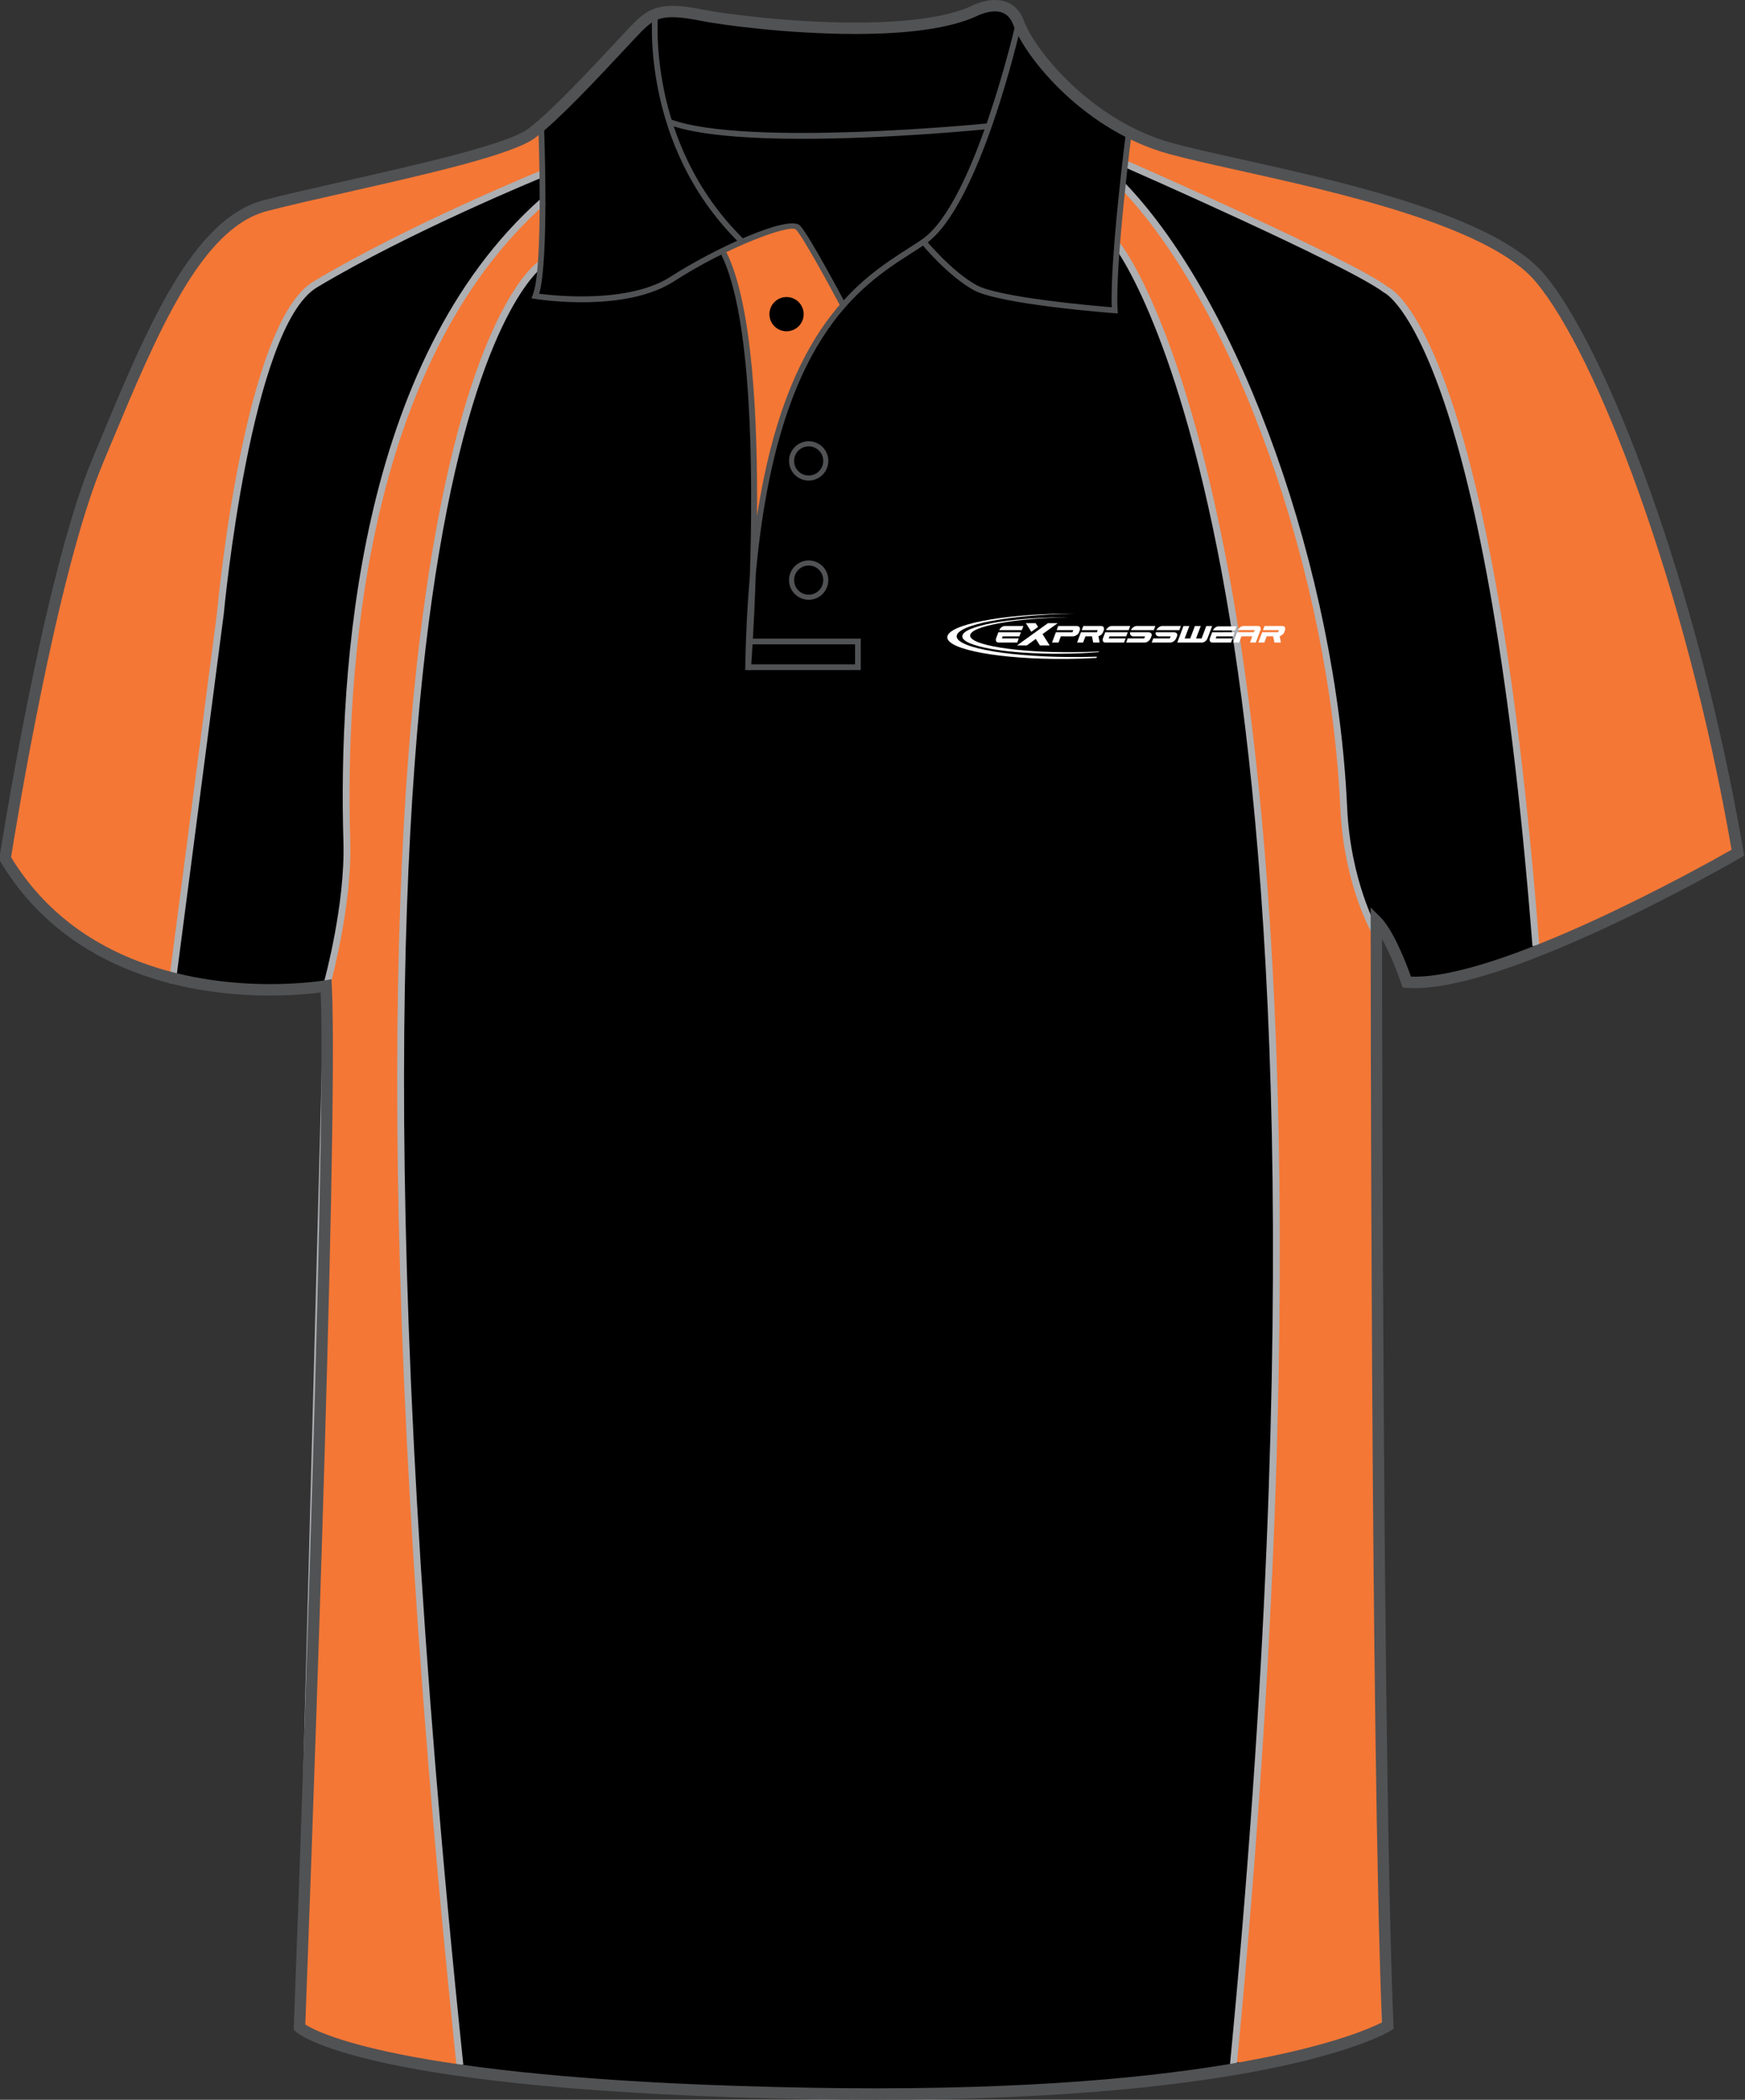 <?xml version="1.0" encoding="utf-8"?>
<!-- Generator: Adobe Illustrator 15.1.0, SVG Export Plug-In . SVG Version: 6.00 Build 0)  -->
<!DOCTYPE svg PUBLIC "-//W3C//DTD SVG 1.1//EN" "http://www.w3.org/Graphics/SVG/1.1/DTD/svg11.dtd">
<svg version="1.1" id="Layer_1" xmlns="http://www.w3.org/2000/svg" xmlns:xlink="http://www.w3.org/1999/xlink" x="0px" y="0px"
	 width="664.975px" height="800.002px" viewBox="0 0 664.975 800.002" enable-background="new 0 0 664.975 800.002"
	 xml:space="preserve">
<rect x="0" y="0" width="664.975" height="800.002" fill="#333333" stroke="none"/>
<g id="front">
	<path id="primary" d="M124.274,376.729c0,0-90.337,9.721-122.319-48.589c0,0,16.462-106.569,35.312-151.524
		c18.854-44.954,36.251-89.912,63.808-97.16c27.553-7.25,89.909-18.85,101.506-27.549c11.602-8.702,34.801-34.804,40.603-40.603
		c5.803-5.802,10.154-7.255,24.652-4.353c14.502,2.9,76.855,10.154,102.962-1.449c0,0,13.052-7.25,17.399,4.35
		c4.352,11.601,26.104,39.153,58.001,47.853c31.903,8.702,117.454,21.751,140.661,49.303
		c23.207,27.552,58.014,117.461,75.407,218.968c0,0-89.911,52.203-126.157,49.302c0,0-5.806-17.399-11.604-23.201
		c0,0,0,316.421,4.35,420.827c0,0-46.397,28.711-218.959,25.813c-172.563-2.899-195.766-25.229-195.766-25.229
		S127.174,433.288,124.274,376.729z"/>
	<g id="secondary">
		<g>
			<path fill="#F47735" d="M206.695,66.178c0,0-50.802,20.05-86.598,42.21c-27.415,16.971-36.115,125.324-36.115,125.324
				L66.141,372.96c0,0-45.906-6.091-64.184-47.866c0,0,22.845-116.838,34.595-149.475c11.749-32.636,37.855-86.813,57.438-94.646
				s60.704-14.36,60.704-14.36s47.647-12.402,50.913-16.971L206.695,66.178z"/>
			<path fill="#F47735" d="M429.489,62.697c0,0,84.854,37.206,98.563,47.649c0,0,38.949,15.449,57.226,249.994
				c0,0,57.004-20.234,75.934-36.553c0,0-7.182-61.356-34.596-139.031c-27.414-77.674-50.912-95.298-87.467-105.089
				C502.596,69.876,438.629,56.168,430.797,51.6L429.489,62.697z"/>
			<path fill="#F47735" d="M275.121,95.66c0,0,7.833,12.075,10.444,45.691c2.609,33.615,2.283,62.335,2.283,62.335
				s7.182-57.767,33.615-87.792c0,0-15.013-30.678-19.908-29.699C296.662,87.174,275.121,95.66,275.121,95.66z"/>
			<path fill="#F47735" d="M426.444,93.595c0,0,99.216,122.713,44.388,691.892c0,0,25.089,5.729,57.584-14.105l-4.063-416.693
				c0,0-10.44-18.276-11.75-46.996c-3.782-83.252-37.855-188.638-84.201-236.94L426.444,93.595z"/>
			<path fill="#F47735" d="M205.388,100.556c0,0-96.167,60.92-30.895,686.233c0,0-28.428,3.986-60.92-15.853l10.442-396.672
				c0,0,8.128-29.164,7.396-53.524c-1.741-58.093,2.611-180.152,74.847-244.12L205.388,100.556z"/>
		</g>
		<g>
			<path fill="#F47735" d="M206.695,66.178c0,0-50.802,20.05-86.598,42.21c-27.415,16.971-36.115,125.324-36.115,125.324
				L66.141,372.96c0,0-45.906-6.091-64.184-47.866c0,0,22.845-116.838,34.595-149.475c11.749-32.636,37.855-86.813,57.438-94.646
				s60.704-14.36,60.704-14.36s47.647-12.402,50.913-16.971L206.695,66.178z"/>
			<path fill="#F47735" d="M429.489,62.697c0,0,84.854,37.206,98.563,47.649c0,0,38.949,15.449,57.226,249.994
				c0,0,57.004-20.234,75.934-36.553c0,0-7.182-61.356-34.596-139.031c-27.414-77.674-50.912-95.298-87.467-105.089
				C502.596,69.876,438.629,56.168,430.797,51.6L429.489,62.697z"/>
			<path fill="#F47735" d="M275.121,95.66c0,0,7.833,12.075,10.444,45.691c2.609,33.615,2.283,62.335,2.283,62.335
				s7.182-57.767,33.615-87.792c0,0-15.013-30.678-19.908-29.699C296.662,87.174,275.121,95.66,275.121,95.66z"/>
			<path fill="#F47735" d="M426.444,93.595c0,0,99.216,122.713,44.388,691.892c0,0,25.089,5.729,57.584-14.105l-4.063-416.693
				c0,0-10.44-18.276-11.75-46.996c-3.782-83.252-37.855-188.638-84.201-236.94L426.444,93.595z"/>
			<path fill="#F47735" d="M205.388,100.556c0,0-96.167,60.92-30.895,686.233c0,0-28.428,3.986-60.92-15.853l10.442-396.672
				c0,0,8.128-29.164,7.396-53.524c-1.741-58.093,2.611-180.152,74.847-244.12L205.388,100.556z"/>
		</g>
	</g>
	<g id="tertiary">
		<path fill="#ADAFB2" d="M66.905,374.867l-2.59-0.336L82.69,233.543c0.403-4.455,10.364-110.45,36.736-126.275
			c35.771-21.463,86.271-42.092,86.776-42.298l0.982,2.417c-0.503,0.207-50.816,20.762-86.417,42.119
			C95.525,124.655,85.382,232.739,85.283,233.83L66.905,374.867z"/>
		<path fill="#ADAFB2" d="M583.977,360.443c-17.889-229.57-56.043-248.726-56.426-248.89l-0.285-0.167
			c-13.432-10.229-97.449-47.122-98.296-47.493l1.051-2.392c3.457,1.517,84.676,37.178,98.705,47.714
			c3.316,1.574,40.179,24.106,57.857,251.023L583.977,360.443z"/>
		<path fill="#ADAFB2" d="M471.26,787.35l-2.602-0.25c28.271-293.475,14.859-466.179-1.361-559.385
			c-17.583-101.008-42.172-133-42.417-133.311l2.045-1.624c1.021,1.282,25.133,32.54,42.854,133.961
			C486.096,320.125,499.596,493.183,471.26,787.35z"/>
		<path fill="#ADAFB2" d="M526.565,771.391l-4.058-416.361c-1.408-2.579-10.521-20.232-11.75-47.28
			c-4.049-88.996-40.088-190.495-83.839-236.094l1.882-1.806c44.142,46.003,80.495,148.229,84.563,237.785
			c1.274,28.033,11.479,46.229,11.584,46.406l0.164,0.296l0.008,0.339l4.059,416.69L526.565,771.391z"/>
		<path fill="#ADAFB2" d="M115.641,770.977l-2.609-0.065l10.447-396.838l0.047-0.156c0.078-0.291,8.062-29.26,7.344-53.135
			c-1.943-64.931,5.253-183.122,75.288-245.138l1.729,1.956c-69.237,61.309-76.341,178.628-74.411,243.101
			c0.703,23.352-6.757,51.394-7.397,53.757L115.641,770.977z"/>
		<path fill="#ADAFB2" d="M173.956,786.928c-33.732-323.164-23.523-492.67-9.02-577.964
			c15.801-92.901,39.516-108.875,40.518-109.509l1.405,2.2c-0.237,0.154-24.039,16.575-39.568,109.068
			c-14.305,85.2-24.313,254.282,9.264,575.934L173.956,786.928z"/>
	</g>
	<g>
		<path fill="#FFFFFF" d="M403.068,237.422h-3.718l-11.798,8.488h3.727l3.438-2.477l1.563,2.477h3.725l-2.729-4.32L403.068,237.422
			L403.068,237.422z M390.927,237.422h3.724l0.913,1.439l-2.556,1.851L390.927,237.422L390.927,237.422z"/>
		<g>
			<path fill="#FFFFFF" d="M470.663,240.184l0.581-1.533h-6.927c-0.413,0-0.831,0.16-1.252,0.473
				c-0.392,0.294-0.668,0.649-0.84,1.062C465.038,240.187,467.847,240.184,470.663,240.184L470.663,240.184z"/>
			<g>
				<path fill="#FFFFFF" d="M458.001,244.826c0.413,0,0.836-0.162,1.265-0.482c0.421-0.324,0.723-0.714,0.896-1.173l1.749-4.642
					h-2.229l-1.785,4.733h-2.117l1.787-4.733h-2.229l-1.785,4.733h-2.117l1.785-4.733h-2.229l-2.369,6.296L458.001,244.826
					L458.001,244.826z"/>
				<path fill="#FFFFFF" d="M485.18,242.432l0.476,2.384h2.458l-0.464-2.444c0.697-0.175,1.447-0.75,1.726-1.47l0.273-0.738
					c0.178-0.453,0.168-0.844-0.029-1.173c-0.175-0.324-0.481-0.483-0.936-0.483h-6.803l-0.592,1.577h6.078l-0.309,0.784
					c-1.181,0-4.578,0-6.063,0l-1.481,3.937h2.289l0.897-2.376h2.479V242.432L485.18,242.432z"/>
				<path fill="#FFFFFF" d="M463.26,243.242l0.299-0.791h6.354l0.597-1.585c-2.871,0-5.722,0.01-8.582,0.01l-0.855,2.277
					c-0.171,0.462-0.162,0.851,0.012,1.172c0.174,0.324,0.475,0.483,0.913,0.483h7.105l0.59-1.567L463.26,243.242L463.26,243.242z"
					/>
				<path fill="#FFFFFF" d="M473.077,242.446l-0.884,2.36h-2.227l1.479-3.934h3.536h2.829l0.316-0.799h-6.382
					c0.171-0.421,0.461-0.784,0.855-1.083c0.432-0.321,0.854-0.483,1.275-0.483h5.521c0.426,0,0.724,0.162,0.896,0.483
					c0.174,0.316,0.179,0.685,0.028,1.104l-1.772,4.713h-2.208l0.878-2.36L473.077,242.446L473.077,242.446z"/>
			</g>
		</g>
		<g>
			<path fill="#FFFFFF" d="M381.798,243.246l0.298-0.791h6.359l0.591-1.582c-2.865,0-5.719,0.008-8.582,0.008l-0.854,2.277
				c-0.171,0.461-0.166,0.853,0.012,1.174c0.171,0.321,0.477,0.483,0.908,0.483h7.11l0.589-1.569H381.798L381.798,243.246z
				 M389.397,240.082l0.586-1.569h-7.075c-0.426,0-0.854,0.162-1.28,0.486c-0.396,0.301-0.686,0.663-0.855,1.086
				C383.638,240.085,386.516,240.082,389.397,240.082L389.397,240.082z"/>
			<path fill="#FFFFFF" d="M405.505,242.451h1.423h1.92c0.481,0,0.948-0.165,1.402-0.486c0.472-0.329,0.749-0.609,0.926-1.053
				l0.282-0.75c0.164-0.448,0.138-0.834-0.081-1.163c-0.209-0.324-0.558-0.486-1.04-0.486h-7.073l-0.592,1.567h6.334l-0.321,0.804
				c-1.13,0-4.641,0-6.313,0l-1.479,3.929h2.483l0.882-2.365h1.247V242.451L405.505,242.451z"/>
			<path fill="#FFFFFF" d="M416.124,242.439l0.472,2.384h2.461l-0.464-2.444c0.706-0.175,1.448-0.749,1.725-1.47l0.274-0.738
				c0.179-0.455,0.168-0.847-0.031-1.173c-0.165-0.324-0.479-0.486-0.936-0.486h-6.795l-0.602,1.577h6.075l-0.303,0.784
				c-1.181,0-4.582,0-6.066,0l-1.48,3.937h2.287l0.896-2.374h2.483L416.124,242.439L416.124,242.439z"/>
			<path fill="#FFFFFF" d="M422.509,243.246l0.299-0.791h6.361l0.594-1.582c-2.868,0-5.719,0.008-8.585,0.008l-0.852,2.277
				c-0.175,0.461-0.168,0.853,0.011,1.174c0.168,0.321,0.474,0.483,0.907,0.483h7.112l0.586-1.569H422.509L422.509,243.246z
				 M430.106,240.082l0.593-1.569h-7.085c-0.429,0-0.853,0.162-1.277,0.486c-0.396,0.301-0.686,0.663-0.857,1.086
				C424.354,240.085,427.23,240.082,430.106,240.082L430.106,240.082z"/>
			<path fill="#FFFFFF" d="M436.374,242.451h-4.602c-0.232,0-0.435-0.11-0.603-0.207c-0.163-0.102-0.296-0.219-0.395-0.366
				c-0.093-0.145-0.142-0.314-0.151-0.504c-0.012-0.154,0.021-0.318,0.064-0.499c2.319,0,4.633,0,6.944,0
				c0.245,0,0.454,0.078,0.639,0.154c0.186,0.075,0.33,0.175,0.436,0.3c0.104,0.125,0.163,0.277,0.184,0.454
				c0.021,0.179-0.016,0.379-0.103,0.602l-0.267,0.668c-0.175,0.449-0.509,0.95-0.96,1.279c-0.447,0.321-0.906,0.483-1.37,0.483
				h-7.038l0.576-1.574h6.293L436.374,242.451L436.374,242.451z M430.956,240.087c0.153-0.419,0.467-0.783,0.882-1.088
				c0.452-0.332,0.911-0.494,1.37-0.494h7.057l-0.594,1.584C436.761,240.09,433.859,240.087,430.956,240.087L430.956,240.087z"/>
			<path fill="#FFFFFF" d="M446.108,242.451h-4.601c-0.231,0-0.435-0.11-0.604-0.207c-0.161-0.102-0.295-0.219-0.388-0.366
				c-0.09-0.145-0.144-0.314-0.157-0.504c-0.012-0.154,0.021-0.318,0.067-0.499c2.323,0,4.633,0,6.951,0
				c0.235,0,0.448,0.078,0.629,0.154c0.185,0.075,0.332,0.175,0.435,0.3c0.106,0.125,0.166,0.277,0.186,0.454
				c0.021,0.179-0.017,0.379-0.099,0.602l-0.269,0.668c-0.176,0.449-0.508,0.95-0.964,1.279c-0.446,0.321-0.905,0.483-1.369,0.483
				h-7.035l0.579-1.574h6.288L446.108,242.451L446.108,242.451z M440.688,240.087c0.159-0.419,0.464-0.783,0.889-1.088
				c0.447-0.332,0.906-0.494,1.365-0.494h7.06l-0.592,1.584C446.497,240.09,443.597,240.087,440.688,240.087L440.688,240.087z"/>
		</g>
		<path fill="#FFFFFF" d="M404.62,235.197c0.763-0.005,1.521-0.008,2.274-0.005c-20.706,0.384-37.202,3.428-37.202,6.961
			c0,3.669,17.809,6.512,39.645,6.332c3.256-0.029,6.426-0.124,9.46-0.271l-0.098,0.24c-4.354,0.358-9.107,0.575-14.079,0.616
			c-20.884,0.176-37.914-2.798-37.914-6.618C366.706,238.628,383.737,235.372,404.62,235.197L404.62,235.197z"/>
		<path fill="#FFFFFF" d="M406.344,233.799c0.918-0.009,1.825-0.012,2.73-0.005c-24.775,0.469-44.519,4.246-44.519,8.639
			c0,4.564,21.307,8.107,47.432,7.89c2.039-0.018,4.056-0.055,6.028-0.118l-0.181,0.465c-3.677,0.214-7.524,0.344-11.489,0.379
			c-24.981,0.209-45.36-3.497-45.36-8.246C360.986,238.054,381.36,234.006,406.344,233.799L406.344,233.799z"/>
	</g>
	<g id="Layer_4">
		<path fill="none" stroke="#515254" stroke-width="1.666" stroke-miterlimit="10" d="M520.514,295.522"/>
		<path fill="#515254" d="M305.789,52.886c-20.313,0-39.931-1.293-51.022-5.4l0.754-2.039c28.8,10.663,119.861,1.663,120.781,1.569
			l0.221,2.165C374.181,49.413,339.072,52.886,305.789,52.886z"/>
	</g>
	<path fill="#515254" d="M333.924,800.002c-7.833,0-15.932-0.068-24.073-0.205c-171.449-2.883-196.264-24.9-197.235-25.838
		l-0.703-0.678l0.037-0.976c0.127-3.354,12.673-331.774,10.261-394.164c-3.438,0.45-10.29,1.157-19.28,1.157
		c-26.988,0-76.236-6.643-102.84-51.132l-0.403-0.674l0.12-0.775c0.166-1.071,16.723-107.351,35.456-152.033l2.987-7.138
		c18.07-43.274,35.138-84.145,62.271-91.282c8.051-2.12,19.123-4.622,30.847-7.272c27.646-6.25,62.059-14.026,69.91-19.916
		c8.549-6.413,23.958-22.925,33.162-32.788c3.201-3.428,5.729-6.139,7.203-7.614c4.082-4.081,7.784-6.442,14.648-6.442
		c3.078,0,6.882,0.476,11.971,1.494c7.626,1.525,32.733,4.873,57.657,4.873c19.973,0,34.772-2.077,43.994-6.175
		c0.009-0.014,4.4-2.425,9.234-2.425c3.688,0,8.604,1.387,11.08,7.998c4.394,11.703,26.146,38.227,56.537,46.52
		c6.682,1.822,15.718,3.832,26.174,6.159c38.546,8.577,96.794,21.54,115.582,43.84c23.559,27.976,58.387,117.917,75.885,220
		l0.256,1.489l-1.31,0.76c-3.598,2.091-91.059,52.502-127.426,49.591l-1.436-0.113l-0.453-1.366
		c-0.047-0.13-3.389-10.065-7.369-17.106c0.039,46.579,0.402,319.252,4.346,413.957l0.056,1.271l-1.08,0.668
		C528.256,774.736,485.658,800.002,333.924,800.002z M116.339,771.328c5.063,3.281,40.023,21.535,193.589,24.115
		c8.117,0.137,16.19,0.203,23.996,0.203c137.213,0,185.17-21.267,192.696-25.103c-4.248-104.625-4.299-416.409-4.299-419.561v-5.25
		l3.715,3.71c5.16,5.162,10.104,18.302,11.646,22.651c33.656,1.22,111.146-42.069,122.179-48.349
		c-17.455-100.732-51.597-189.038-74.672-216.434c-17.832-21.174-75.222-33.944-113.189-42.396
		c-10.518-2.339-19.597-4.36-26.374-6.208c-32.292-8.809-54.666-36.383-59.469-49.188c-1.307-3.483-3.6-5.174-7.011-5.174
		c-3.66,0-7.265,1.945-7.303,1.963c-9.948,4.434-25.345,6.637-45.929,6.637c-25.248,0-50.751-3.404-58.511-4.956
		c-14.134-2.825-17.501-1.428-22.688,3.757c-1.42,1.421-3.927,4.107-7.099,7.506c-9.907,10.613-24.877,26.654-33.734,33.3
		C195.284,59,161.833,66.561,132.32,73.23c-11.686,2.642-22.723,5.135-30.697,7.235c-25.054,6.592-41.72,46.5-59.364,88.752
		l-2.989,7.146C21.583,218.551,5.766,316.836,4.223,326.601c25.596,42.046,72.774,48.342,98.702,48.342
		c12.466,0,20.889-1.438,20.974-1.451l2.417-0.421l0.126,2.452C129.237,429.898,117.169,749.496,116.339,771.328z"/>
	<path fill="#515254" d="M320.177,116.513c-3.813-7.201-14.275-26.456-16.858-29.038c-2.266-2.256-26.555,6.816-46.494,19.72
		c-18.625,12.052-51.575,6.911-52.97,6.687l-1.343-0.217l0.504-1.261c4.214-10.538,2.12-64.266,2.102-64.809l2.172-0.085
		c0.086,2.15,1.996,51.126-1.815,64.403c6.28,0.82,34.245,3.757,50.167-6.543c16.396-10.607,44.917-23.73,49.211-19.43
		c3.343,3.34,16.682,28.488,17.246,29.559L320.177,116.513z"/>
	<path fill="#515254" d="M281.571,92.373c-37.72-37.324-32.997-86.852-32.945-87.348l2.162,0.227
		c-0.05,0.486-4.646,49.007,32.31,85.575L281.571,92.373z"/>
	<path fill="#515254" d="M286.139,255.364l-2.172-0.103c0.214-12.893,0.822-24.681,1.772-35.492
		c1.255-38.903,0.996-98.998-10.903-122.789l1.944-0.974c10.019,20.04,12.018,63.979,11.693,100.677
		c11.022-72.157,39.403-90.348,57.734-102.092c1.82-1.167,3.535-2.266,5.11-3.344c20.073-13.737,35.651-82.037,35.813-82.727
		l2.122,0.478c-0.639,2.846-15.926,69.828-36.702,84.042c-1.594,1.089-3.327,2.201-5.168,3.378
		c-19.717,12.634-51.252,32.833-59.372,122.311C287.359,238.906,286.267,253.667,286.139,255.364z"/>
	<path fill="#515254" d="M425.969,119.425l-1.247-0.094c-1.783-0.133-43.854-3.344-53.736-8.833
		c-9.854-5.478-19.481-17.169-19.889-17.666l1.685-1.375c0.098,0.117,9.773,11.866,19.267,17.138
		c8.561,4.757,44.48,7.888,51.614,8.47c-0.732-18.311,5.25-65.432,5.51-67.474l2.157,0.274c-0.066,0.51-6.502,51.213-5.434,68.312
		L425.969,119.425z"/>
	<path fill="none" stroke="#515254" stroke-width="1.666" stroke-miterlimit="10" d="M275.808,96.493"/>
	<polygon fill="#515254" points="328.012,255.28 285.027,255.28 285.027,253.105 325.838,253.105 325.838,245.493 285.596,245.493 
		285.596,243.318 328.012,243.318 	"/>
	<path fill="#515254" d="M308.166,228.513c-4.128,0-7.488-3.359-7.488-7.487c0-4.13,3.36-7.491,7.488-7.491
		c4.127,0,7.487,3.361,7.487,7.491C315.651,225.156,312.293,228.513,308.166,228.513z M308.166,215.47
		c-3.063,0-5.554,2.492-5.554,5.556s2.488,5.553,5.554,5.553c3.062,0,5.553-2.491,5.553-5.553
		C313.719,217.962,311.227,215.47,308.166,215.47z"/>
	<path fill="#515254" d="M308.166,183.102c-4.128,0-7.488-3.36-7.488-7.491c0-4.128,3.36-7.488,7.488-7.488
		c4.127,0,7.487,3.36,7.487,7.488C315.651,179.742,312.293,183.102,308.166,183.102z M308.166,170.058
		c-3.063,0-5.554,2.491-5.554,5.553c0,3.065,2.488,5.556,5.554,5.556c3.062,0,5.553-2.494,5.553-5.556
		S311.227,170.058,308.166,170.058z"/>
	<circle id="primary_1_" cx="299.734" cy="119.694" r="6.522"/>
</g>
</svg>
